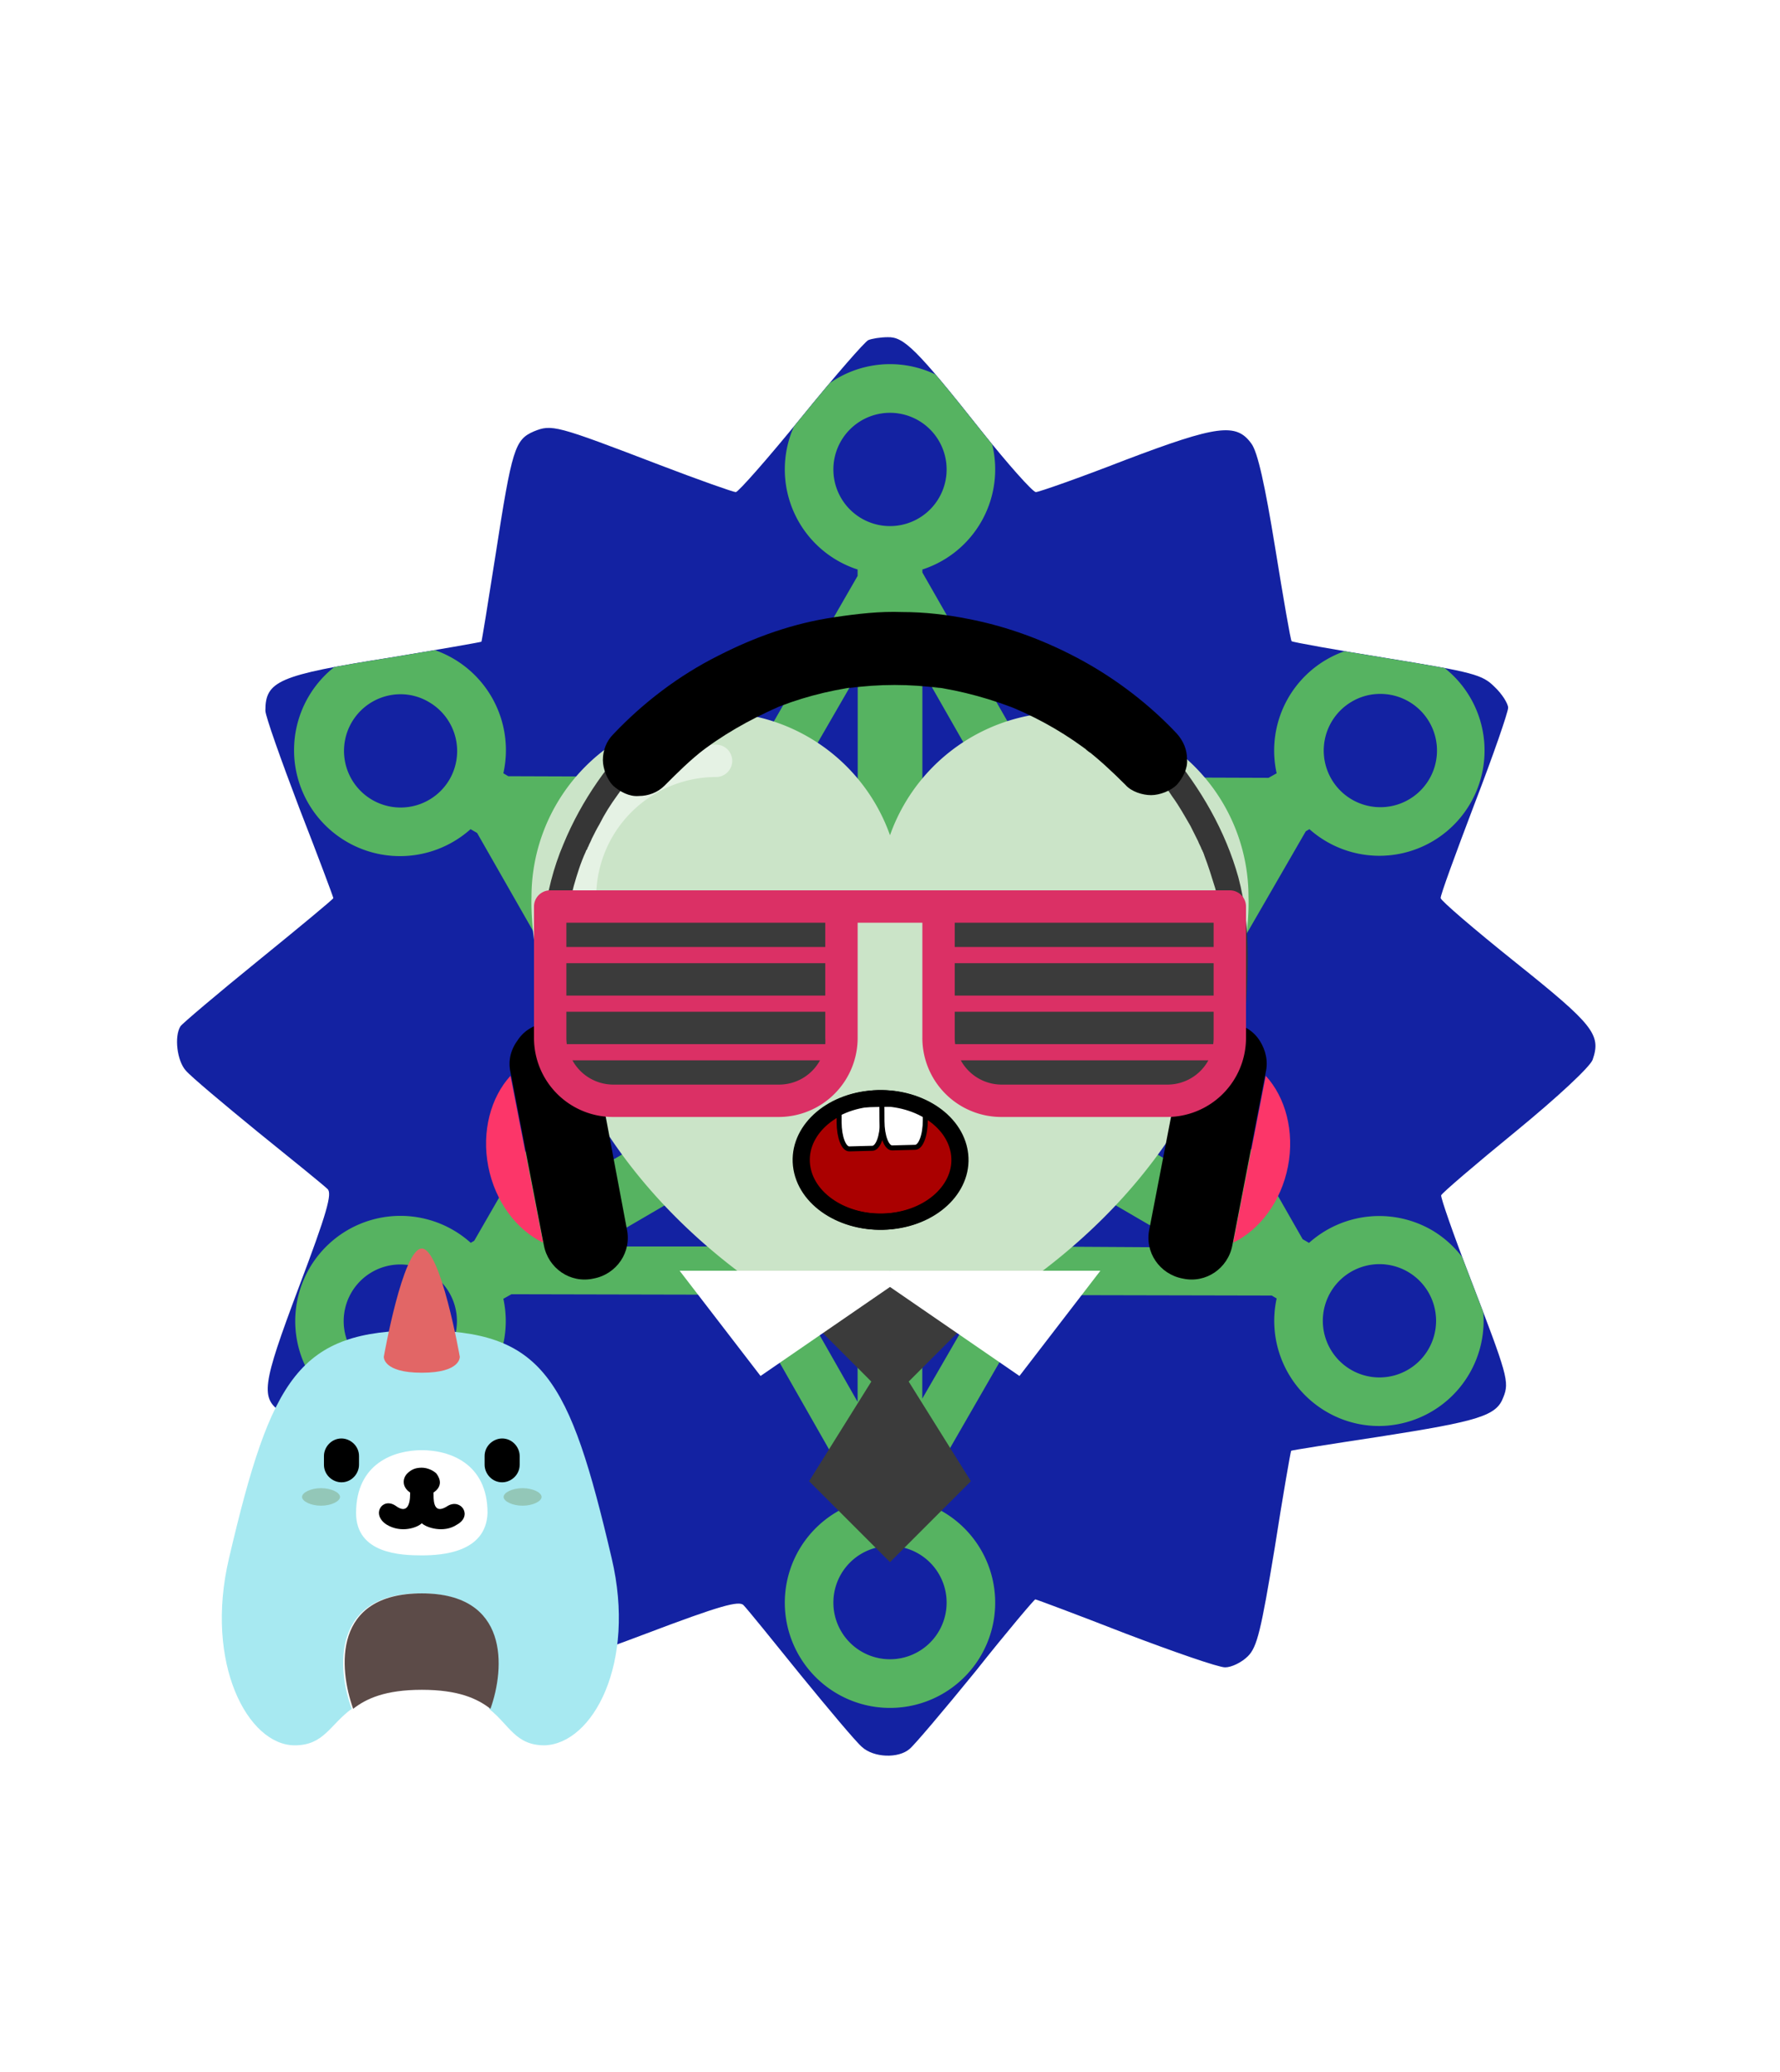 <svg xmlns="http://www.w3.org/2000/svg" id="generated" viewBox="0 0 220 220" style="height: 256px;"> <defs><filter id="innerglow"><feFlood flood-color="black"/><feComposite in2="SourceAlpha" operator="out"/><feGaussianBlur stdDeviation="2" result="blur"/><feComposite operator="atop" in2="SourceGraphic"/></filter> <filter id="innershadow2" x0="-50%" y0="-50%" width="200%" height="200%"><feGaussianBlur in="SourceAlpha" stdDeviation="10" result="blur"></feGaussianBlur><feOffset dy="10" dx="10"></feOffset><feComposite in2="SourceAlpha" operator="arithmetic" k2="-1" k3="1" result="shadowDiff"></feComposite><feFlood flood-color="#444444" flood-opacity="0.75"></feFlood><feComposite in2="shadowDiff" operator="in"></feComposite><feComposite in2="SourceGraphic" operator="over" result="firstfilter"></feComposite><feGaussianBlur in="firstfilter" stdDeviation="10" result="blur2"></feGaussianBlur><feOffset dy="-10" dx="-10"></feOffset><feComposite in2="firstfilter" operator="arithmetic" k2="-1" k3="1" result="shadowDiff"></feComposite><feFlood flood-color="#444444" flood-opacity="0.75"></feFlood><feComposite in2="shadowDiff" operator="in"></feComposite><feComposite in2="firstfilter" operator="over"></feComposite></filter><filter id="innershadow" x0="-50%" y0="-50%" width="200%" height="200%"><feGaussianBlur in="SourceAlpha" stdDeviation="3" result="blur"></feGaussianBlur><feOffset dy="3" dx="3"></feOffset><feComposite in2="SourceAlpha" operator="arithmetic" k2="-1" k3="1" result="shadowDiff"></feComposite><feFlood flood-color="#444444" flood-opacity="0.75"></feFlood><feComposite in2="shadowDiff" operator="in"></feComposite><feComposite in2="SourceGraphic" operator="over" result="firstfilter"></feComposite><feGaussianBlur in="firstfilter" stdDeviation="3" result="blur2"></feGaussianBlur><feOffset dy="-3" dx="-3"></feOffset><feComposite in2="firstfilter" operator="arithmetic" k2="-1" k3="1" result="shadowDiff"></feComposite><feFlood flood-color="#444444" flood-opacity="0.75"></feFlood><feComposite in2="shadowDiff" operator="in"></feComposite><feComposite in2="firstfilter" operator="over"></feComposite></filter> <style>#backgrounds .element > *:first-child {filter: url(#innerglow)} #patterns .element .main {filter: url(#innerglow)} #faces .element > *:first-child {filter:url(#innershadow)} .highlight { fill: rgba(255, 255, 255, 0.5); } .shadow { fill: rgba(0, 0, 0, 0.1); } #accessories-1 .scarf { fill: #de31b9; } #accessories-2 .base-tie { fill: #3b3b3b; } #accessories-2 #base-oval-1 { fill: #ffffff; } #accessories-2 #base-oval-2 { fill: #3b3b3b; } #accessories-2 #diamond { fill: #2571fb; } #accessories-3 #pin { fill: #ffffff; } #accessories-3 #stripe { fill: #ffffff; } #accessories-3 #medal { fill: #fff61a; } #accessories-3 #ribbon { fill: #e3562e; } #accessories-3 #rect { fill: #fff61a; } #accessories-4 #base { fill: #ffffff; } #accessories-4 #letter { fill: #5545ec; } #accessories-4 #broche { fill: #5545ec; } #accessories-5 .tie { fill: #3b3b3b; } #accessories-6 #text { fill: #000000; } #accessories-6 #mid { fill: #ffffff; } #accessories-6 #card { fill: #083ea1; } #accessories-6 #clip { fill: #bbbbbb; } #accessories-7 #medallion { fill: #fff61a; } #accessories-7 .necklace { fill: #fff61a; } #accessories-8 .base-eartube { fill: #fffdff; } #accessories-8 .base-earplug { fill: #00249c; } #accessories-8 .base-earplug { fill: #00249c; } #accessories-8 #base-bell { fill: #fffdff; } #accessories-8 #base-tube { fill: #00249c; } #accessories-9 #base { fill: #ffffff; } #accessories-9 #tie { fill: #3b3b3b; } #accessories-10 #scarf { fill: #8f85ff; } #eyes-1 .base { fill: #3b3b3b; } #eyes-3 .frame { fill: black; } #eyes-3 .base-glass { fill: #fff; } #eyes-3 .base-glass { fill: #fff; } #eyes-3 #band-aid #base-band { fill: #fff; } #eyes-3 #band-aid #base-line-1 { fill: #bbb; } #eyes-3 #band-aid #base-line-2 { fill: #bbb; } #eyes-4 #base-highlight { fill: #ffffff; } #eyes-4 #base-white { fill: #ffffff; } #eyes-5 #base-patch { fill: #3b3b3b; } #eyes-5 #base-white { fill: #ffffff; } #eyes-6 #base-frame { fill: #f9f9f9; } #eyes-6 #base-light { fill: #f14f25; } #eyes-6 #eyes { fill: #3b3b3b; } #eyes-7 .base-white { fill: #ffffff; } #eyes-7 .base-highlight { fill: #ffffff; } #eyes-8 .base-white { fill: #ffffff; } #eyes-8 .base-highlight { fill: #ffffff; } #eyes-8 .base-eyelash { fill: #3b3b3b; } #eyes-9 .base-white { fill: #ffffff; } #eyes-10 #base-glass { fill: #00f5d6; } #eyes-10 .base-band { fill: #3b3b3b; } #to-clip {clip-path: url(#clip-this);} #backgrounds .element > *:first-child {fill:#1322a2!important;} #patterns .element > *:first-child {fill:#5fc76b!important;} #faces .element > *:first-child {fill:#cbe4c8!important;} #eyes .element .main {fill:#db3065!important;} #glasses .element .main {fill:#db3065!important;} #hairstyles .main {fill:#2eaa6e!important;} </style><!--Pattern clipping--><clipPath id="clip-this"> <path transform="translate(-17,-13) scale(.6)" d="M207.2,61.7c-0.7,0.3-6.9,7.4-13.8,15.9c-6.9,8.5-13,15.4-13.5,15.4s-7.601-2.5-15.7-5.6c-21.4-8.2-22.2-8.4-25.9-6.9 c-3.899,1.7-4.5,3.5-7.899,25.5c-1.5,9.6-2.801,17.6-2.9,17.8c-0.1,0.1-8.7,1.6-19,3.3C85.7,130.7,83,131.9,83,138 c0,1.1,3.2,10.1,7,20.1c3.9,10,7,18.3,7,18.5c0,0.2-7,6-15.5,12.9s-15.7,13-16,13.5c-1.3,2.1-0.7,7.1,1.1,9.1 c1,1.2,7.801,6.9,14.9,12.7c7.2,5.8,13.6,11,14.3,11.7c1,0.9-0.1,4.9-5.899,20.2c-7.7,20.5-8,22.9-3.4,25.9 c1.4,0.9,10.7,2.9,21.7,4.7l19.3,3.2l3.2,19.3c1.8,10.9,3.899,20.4,4.7,21.8c3,4.5,5.5,4.2,25.899-3.5c15.3-5.8,19.3-6.9,20.2-5.9 c0.7,0.7,5.9,7.1,11.7,14.3c5.8,7.1,11.5,13.9,12.7,14.9c2.399,2.2,7.5,2.4,9.8,0.4c0.899-0.7,7-7.9,13.6-16 c6.5-8.2,12.101-14.8,12.3-14.8c0.2,0,8.5,3.1,18.5,7c10,3.8,19.2,7,20.601,7c1.3,0,3.399-1,4.7-2.3c1.899-1.9,2.699-5.3,5.5-22.2 c1.699-10.9,3.3-20,3.399-20.1c0.101-0.1,8.3-1.4,18.2-2.9c20.5-3.2,24.1-4.3,25.5-8.1c1.3-3.2,0.9-4.5-6.9-24.8 c-3.399-8.8-6-16.3-5.899-16.8c0.2-0.5,7.1-6.4,15.3-13.1c8.9-7.3,15.3-13.3,15.9-14.8c1.8-5.2,0.199-7.2-15.801-20 c-8.5-6.8-15.5-12.8-15.5-13.3c-0.1-0.5,3.101-9.2,6.9-19.2c3.9-10.1,7-19.1,7-20c0-0.8-1.2-2.8-2.8-4.3c-2.5-2.5-4.3-3-22.101-5.9 c-10.6-1.7-19.5-3.3-19.699-3.5c-0.2-0.1-1.7-8.8-3.4-19.3c-2.1-12.9-3.6-19.7-4.9-21.4c-3.1-4.3-7-3.8-26,3.4 c-9.5,3.7-17.8,6.6-18.399,6.6c-0.7-0.1-5.7-5.7-11.2-12.6c-13.4-16.9-16-19.4-19.3-19.3C209.7,61.1,207.9,61.4,207.2,61.7z"></path> </clipPath></defs><!-- Backgrounds --> <g id="backgrounds"><g class="element" id="bigstar"> <path transform="translate(-17,-13) scale(.6)" d="M207.2,61.7c-0.7,0.3-6.9,7.4-13.8,15.9c-6.9,8.5-13,15.4-13.5,15.4s-7.601-2.5-15.7-5.6c-21.4-8.2-22.2-8.4-25.9-6.9 c-3.899,1.7-4.5,3.5-7.899,25.5c-1.5,9.6-2.801,17.6-2.9,17.8c-0.1,0.1-8.7,1.6-19,3.3C85.7,130.7,83,131.9,83,138 c0,1.1,3.2,10.1,7,20.1c3.9,10,7,18.3,7,18.5c0,0.2-7,6-15.5,12.9s-15.7,13-16,13.5c-1.3,2.1-0.7,7.1,1.1,9.1 c1,1.2,7.801,6.9,14.9,12.7c7.2,5.8,13.6,11,14.3,11.7c1,0.9-0.1,4.9-5.899,20.2c-7.7,20.5-8,22.9-3.4,25.9 c1.4,0.9,10.7,2.9,21.7,4.7l19.3,3.2l3.2,19.3c1.8,10.9,3.899,20.4,4.7,21.8c3,4.5,5.5,4.2,25.899-3.5c15.3-5.8,19.3-6.9,20.2-5.9 c0.7,0.7,5.9,7.1,11.7,14.3c5.8,7.1,11.5,13.9,12.7,14.9c2.399,2.2,7.5,2.4,9.8,0.4c0.899-0.7,7-7.9,13.6-16 c6.5-8.2,12.101-14.8,12.3-14.8c0.2,0,8.5,3.1,18.5,7c10,3.8,19.2,7,20.601,7c1.3,0,3.399-1,4.7-2.3c1.899-1.9,2.699-5.3,5.5-22.2 c1.699-10.9,3.3-20,3.399-20.1c0.101-0.1,8.3-1.4,18.2-2.9c20.5-3.2,24.1-4.3,25.5-8.1c1.3-3.2,0.9-4.5-6.9-24.8 c-3.399-8.8-6-16.3-5.899-16.8c0.2-0.5,7.1-6.4,15.3-13.1c8.9-7.3,15.3-13.3,15.9-14.8c1.8-5.2,0.199-7.2-15.801-20 c-8.5-6.8-15.5-12.8-15.5-13.3c-0.1-0.5,3.101-9.2,6.9-19.2c3.9-10.1,7-19.1,7-20c0-0.8-1.2-2.8-2.8-4.3c-2.5-2.5-4.3-3-22.101-5.9 c-10.6-1.7-19.5-3.3-19.699-3.5c-0.2-0.1-1.7-8.8-3.4-19.3c-2.1-12.9-3.6-19.7-4.9-21.4c-3.1-4.3-7-3.8-26,3.4 c-9.5,3.7-17.8,6.6-18.399,6.6c-0.7-0.1-5.7-5.7-11.2-12.6c-13.4-16.9-16-19.4-19.3-19.3C209.7,61.1,207.9,61.4,207.2,61.7z"></path> </g></g><!-- patterns --> <g id="to-clip"><g id="patterns"><g class="element"> <path class="main" d="M177,134a13,13,0,0,0-15.21,1.56l-.79-.46-14.28-25L161.39,84.7l.45-.26a13,13,0,1,0-4.05-6.9l-1,.56L128.45,78,114,52.73v-.37a13,13,0,1,0-8,0v.79L91.69,78,62.82,77.9l-.61-.36a13.09,13.09,0,1,0-4.05,6.9l.81.47,14.28,25L58.61,135.3l-.43.25a13,13,0,1,0-8.65,22.67,12.86,12.86,0,0,0,6.52-1.76,13,13,0,0,0,6.16-14l1-.56,28.37.06L106,167.27v.37a13,13,0,1,0,8,0v-.79L128.31,142l28.87.06.61.36a13,13,0,0,0,6.16,14,12.86,12.86,0,0,0,6.52,1.76A13,13,0,0,0,177,134Zm-36.34-25.42a3,3,0,0,0,0,3l10,17.5L118,110l33-19.22ZM167,68.73a6.87,6.87,0,0,1,3.51-1,7,7,0,1,1-3.51,1ZM124.1,82.52A3,3,0,0,0,126.7,84l19.86,0L114,103V64.83ZM103,40a7,7,0,1,1,7,7A7,7,0,0,1,103,40ZM93.41,84h0a3,3,0,0,0,2.6-1.5l10-17.3V103L73.16,83.92ZM55.56,78.3a7,7,0,1,1-6-10.53,6.87,6.87,0,0,1,3.51,1A7,7,0,0,1,55.56,78.3Zm23.75,33.13a3,3,0,0,0,0-3l-10-17.5L102.05,110,69,129.22ZM53,151.27a7,7,0,0,1-9.57-2.52A7,7,0,1,1,53,151.27ZM95.9,137.48A3,3,0,0,0,93.3,136l-19.86,0L106,117v38.21ZM117,180a7,7,0,1,1-7-7A7,7,0,0,1,117,180Zm9.59-44h0a3,3,0,0,0-2.6,1.5l-10,17.3V117l32.84,19.12Zm49.95,12.71a7,7,0,0,1-9.57,2.52,7,7,0,1,1,9.57-2.52Z"></path> <path class="shadow" d="M177,134a13,13,0,0,0-15.21,1.56l-.79-.46-14.28-25L161.39,84.7l.45-.26a13,13,0,1,0-4.05-6.9l-1,.56L128.45,78,114,52.73v-.37a13,13,0,1,0-8,0v.79L91.69,78,62.82,77.9l-.61-.36a13.09,13.09,0,1,0-4.05,6.9l.81.47,14.28,25L58.61,135.3l-.43.25a13,13,0,1,0-8.65,22.67,12.86,12.86,0,0,0,6.52-1.76,13,13,0,0,0,6.16-14l1-.56,28.37.06L106,167.27v.37a13,13,0,1,0,8,0v-.79L128.31,142l28.87.06.61.36a13,13,0,0,0,6.16,14,12.86,12.86,0,0,0,6.52,1.76A13,13,0,0,0,177,134Zm-36.34-25.42a3,3,0,0,0,0,3l10,17.5L118,110l33-19.22ZM167,68.73a6.87,6.87,0,0,1,3.51-1,7,7,0,1,1-3.51,1ZM124.1,82.52A3,3,0,0,0,126.7,84l19.86,0L114,103V64.83ZM103,40a7,7,0,1,1,7,7A7,7,0,0,1,103,40ZM93.41,84h0a3,3,0,0,0,2.6-1.5l10-17.3V103L73.16,83.92ZM55.56,78.3a7,7,0,1,1-6-10.53,6.87,6.87,0,0,1,3.51,1A7,7,0,0,1,55.56,78.3Zm23.75,33.13a3,3,0,0,0,0-3l-10-17.5L102.05,110,69,129.22ZM53,151.27a7,7,0,0,1-9.57-2.52A7,7,0,1,1,53,151.27ZM95.9,137.48A3,3,0,0,0,93.3,136l-19.86,0L106,117v38.21ZM117,180a7,7,0,1,1-7-7A7,7,0,0,1,117,180Zm9.59-44h0a3,3,0,0,0-2.6,1.5l-10,17.3V117l32.84,19.12Zm49.95,12.71a7,7,0,0,1-9.57,2.52,7,7,0,1,1,9.57-2.52Z"></path> </g><animate attributeName="opacity" values="0.1;1;0.1" dur="2s" repeatCount="indefinite"/></g> </g><!-- CronicWearable:Pet --> <g id="pets"><g transform="scale(.35) translate(-35,-70)" id="_x31_"><g><path fill="#a7e9f1" d="M251.007,568.643c-14.958-63.959-24.243-80.466-67.569-80.466c-42.812,0-52.612,16.507-67.57,80.466c-8.768,37.137,6.705,66.021,23.211,66.021c10.316,0,12.379-7.221,20.116-12.894c-5.158-13.927-7.221-40.748,24.243-40.748s29.4,26.306,24.242,40.748l0,0c7.222,5.673,9.284,12.894,19.601,12.894C244.302,634.149,259.776,605.78,251.007,568.643z"/><path fill="#5C4B48" d="M183.953,581.023c-31.463,0-29.4,26.306-24.242,40.748c4.642-3.611,11.348-6.705,24.242-6.705c12.895,0,19.601,3.094,24.243,6.705l0,0C213.354,607.329,214.901,581.023,183.953,581.023z"/></g><path fill="#FFFFFF" d="M183.953,567.612c-7.221,0-23.211-0.516-23.211-14.958c0-17.537,13.411-22.18,23.211-22.18c9.8,0,23.211,4.643,23.211,22.18C206.649,566.581,191.174,567.612,183.953,567.612z"/><path fill="#e26666" d="M197.364,497.463c0,0-6.705-38.169-13.411-38.169c-6.706,0-13.41,38.169-13.41,38.169s-0.517,5.674,13.41,5.674S197.364,497.463,197.364,497.463z"/><path opacity="0.5" fill="#81A681" enable-background="new    " d="M226.249,546.979c0,1.548-3.095,3.095-6.706,3.095c-3.61,0-6.705-1.547-6.705-3.095c0-1.547,3.095-3.094,6.705-3.094C223.154,543.886,226.249,545.433,226.249,546.979z"/><path opacity="0.5" fill="#81A681" enable-background="new    " d="M141.658,546.979c0,1.548,3.095,3.095,6.705,3.095c3.611,0,6.705-1.547,6.705-3.095c0-1.547-3.094-3.094-6.705-3.094C144.753,543.886,141.658,545.433,141.658,546.979z"/><path d="M218.511,532.537c0-3.094-2.578-6.189-6.189-6.189c-3.094,0-6.19,2.578-6.19,6.189c0,0.516,0,2.58,0,3.095c0,3.096,2.58,6.191,6.19,6.191c3.095,0,6.189-2.58,6.189-6.191C218.511,535.117,218.511,533.053,218.511,532.537z"/><path d="M149.395,532.537c0-3.094,2.58-6.189,6.189-6.189c3.095,0,6.19,2.578,6.19,6.189c0,0.516,0,2.58,0,3.095c0,3.096-2.579,6.191-6.19,6.191c-3.094,0-6.189-2.58-6.189-6.191C149.395,535.117,149.395,533.053,149.395,532.537z"/><path d="M193.238,550.074c-4.642,3.096-5.158-0.515-5.158-4.126v-0.516c3.095-2.064,2.58-4.643,1.032-6.705c-1.032-1.031-3.095-2.063-5.159-2.063c-2.063,0-3.611,0.516-5.158,2.063c-1.548,1.547-2.063,4.641,1.032,6.705v0.516c0,3.611-1.032,7.222-5.158,4.126c-4.643-3.095-8.77,3.096-3.095,6.707c5.158,3.094,10.832,1.029,12.379-0.516c1.548,1.545,7.737,3.609,12.38,0.516C202.007,553.684,197.88,547.495,193.238,550.074z"/></g></g><!-- Faces --> <g id="faces"><g class="element" id="face-8"> <path class="main" d="M154.31,92.81A22.81,22.81,0,0,0,110,85.19a22.81,22.81,0,0,0-44.31,7.62S63.71,129.47,110,150h0C156.29,129.47,154.31,92.81,154.31,92.81Z"></path> <path class="highlight" d="M71.69,94.81a2,2,0,0,1-2-2A18.83,18.83,0,0,1,88.5,74a2,2,0,0,1,0,4A14.83,14.83,0,0,0,73.69,92.81,2,2,0,0,1,71.69,94.81Z"></path> </g></g><!-- Mouths --> <g id="mouths" transform="scale(.4) translate(217,200)"><g class="element"> <g xmlns="http://www.w3.org/2000/svg" id="g6266"> <path xmlns:sodipodi="http://sodipodi.sourceforge.net/DTD/sodipodi-0.dtd" id="path6059" sodipodi:end="12.408834" sodipodi:open="true" sodipodi:start="6.1491532" sodipodi:ry="25.343584" sodipodi:rx="32.58461" sodipodi:cx="297.28427" sodipodi:cy="940.12628" sodipodi:type="arc" fill="#AA0000" stroke="#000000" stroke-width="5" stroke-linecap="round" stroke-linejoin="round" d=" M79.545,110.724c1.809,10.439-7.604,20.043-21.026,21.45c-13.422,1.408-25.77-5.914-27.579-16.354 c-1.81-10.439,7.604-20.043,21.026-21.45c13.2-1.384,25.406,5.68,27.495,15.91"></path> <path xmlns:inkscape="http://www.inkscape.org/namespaces/inkscape" id="rect5282-3-4-4" inkscape:connector-curvature="0" fill="#FFFFFF" stroke="#000000" stroke-width="1.546" stroke-linecap="round" stroke-linejoin="round" d=" M55.636,96.102l-11.077,0.282c-0.79,0.312-1.546,0.662-2.281,1.035v4.209c0.016,4.606,1.421,8.274,3.151,8.231l7.149-0.188 c1.73-0.043,3.097-3.767,3.081-8.372L55.636,96.102L55.636,96.102z"></path> <path xmlns:inkscape="http://www.inkscape.org/namespaces/inkscape" id="rect5282-3-4-4-0" inkscape:connector-curvature="0" fill="#FFFFFF" stroke="#000000" stroke-width="1.546" stroke-linecap="round" stroke-linejoin="round" d=" M65.871,95.869L55.5,96.127l0.023,5.197c0.016,4.606,1.421,8.273,3.151,8.231l7.126-0.188c1.73-0.043,3.121-3.767,3.104-8.373 l-0.023-3.739C67.917,96.741,66.922,96.274,65.871,95.869L65.871,95.869z"></path> <path xmlns:sodipodi="http://sodipodi.sourceforge.net/DTD/sodipodi-0.dtd" id="path6059-8" sodipodi:end="12.408834" sodipodi:open="true" sodipodi:start="6.1491532" sodipodi:ry="25.343584" sodipodi:rx="32.58461" sodipodi:cx="297.28427" sodipodi:cy="940.12628" sodipodi:type="arc" fill="none" stroke="#000000" stroke-width="5" stroke-linecap="round" stroke-linejoin="round" d=" M79.242,110.724c1.809,10.439-7.604,20.043-21.026,21.45s-25.77-5.914-27.579-16.354c-1.81-10.439,7.604-20.043,21.026-21.45 c13.199-1.384,25.406,5.68,27.495,15.91"></path> </g> </g></g><!-- Eyes --> <g id="eyes" transform="translate(0,-2)"><g class="element" id="eyes-6"> <g class="eyes"> <path id="base-eye-2" d="M134,113a1,1,0,0,1-1-1,3,3,0,0,0-6,0,1,1,0,0,1-2,0,5,5,0,0,1,10,0A1,1,0,0,1,134,113Z"></path> <path id="base-eye-1" d="M94,113a1,1,0,0,1-1-1,3,3,0,0,0-6,0,1,1,0,0,1-2,0,5,5,0,0,1,10,0A1,1,0,0,1,94,113Z"></path> </g> </g></g><!-- CronicWearable:Hat --> <g id="hats"><g transform="scale(.38) translate(-17,-100)" id="_x34__1_"><g display="inline"><g><g><path fill="#363636" d="M410.318,440.509c4.729-16.412,8.623-33.382,10.849-50.351c1.113-8.624,1.669-17.525,1.669-26.427s-0.834-17.525-3.06-25.871c-4.173-15.021-12.24-28.931-22.255-40.893c-10.015-11.684-22.532-21.42-36.163-28.096c-14.744-7.511-30.878-11.684-47.291-12.519c-16.413-0.834-33.104,1.947-48.404,7.789c-14.465,5.842-27.818,14.188-39.224,25.037c-11.127,10.571-20.307,23.646-26.149,37.833c-3.338,7.789-5.286,15.856-6.398,24.202c-0.834,8.624-0.556,17.247,0,25.871c1.113,17.248,4.173,34.495,8.624,51.186c1.113,4.172,2.226,8.345,3.338,12.239c0.556,1.947,2.782,3.339,4.729,2.782s3.338-2.782,2.782-4.729c-2.225-8.067-4.451-16.412-6.398-24.479c-0.834-4.173-1.669-8.067-2.504-12.24c-0.278-2.226-0.834-4.173-1.112-6.398c-0.278-1.113-0.278-1.947-0.557-3.06c0,0,0,0.556,0,0c0-0.278,0-0.557,0-0.834c0-0.557-0.278-1.113-0.278-1.669c-1.112-8.345-1.669-16.691-1.669-25.036c0-4.173,0-8.624,0.557-12.796c0-0.557,0-1.113,0.278-1.391c0,0,0.557-2.782,0.557-3.895c0.278-1.947,0.834-3.895,1.391-6.12c1.113-3.895,2.226-7.511,3.895-11.127c0.278-0.834,0-0.278,0,0c0-0.278,0.278-0.557,0.278-0.557c0.278-0.278,0.278-0.834,0.556-1.112c0.278-0.835,0.835-1.669,1.113-2.504c0.834-1.669,1.669-3.338,2.504-4.729c1.669-3.338,3.616-6.398,5.842-9.458c0.556-0.835,1.113-1.391,1.391-2.226c0.278-0.278,0.557-0.834,0.835-1.113c0.278-0.278,0.278-0.278,0.556-0.557c0,0,0.556-0.556,0.278-0.278c-0.278,0.278,0.278-0.278,0.278-0.278c0-0.278,0.278-0.278,0.278-0.556c0.278-0.278,0.556-0.835,0.834-1.113c0.557-0.834,1.113-1.391,1.669-2.226c4.729-5.563,10.292-10.571,15.856-15.3c0,0,0.557-0.557,0,0c0.278,0,0.278-0.278,0.557-0.278c0.278-0.278,0.834-0.556,1.113-0.834c0.834-0.557,1.669-1.113,2.503-1.669c1.391-1.113,3.06-1.947,4.451-3.06c3.06-1.947,6.398-3.895,9.737-5.564c1.669-0.834,3.338-1.669,5.007-2.503c0.834-0.278,1.669-0.834,2.503-1.113c0.556-0.278,0,0,0,0c0.278,0,0.556-0.278,0.834-0.278c0.557-0.278,0.834-0.278,1.391-0.556c3.616-1.391,7.511-2.782,11.405-3.895s7.789-1.947,11.684-2.504c0.557,0,0.834-0.278,1.391-0.278c0.278,0,1.391-0.278,0.834,0c1.113,0,1.947-0.278,3.06-0.278c1.947-0.278,3.895-0.278,5.842-0.557c3.895-0.278,8.067-0.278,11.962,0c1.947,0,3.895,0.278,5.842,0.557c0.557,0,1.112,0,1.669,0.278c0.278,0,1.112,0.278,0.557,0c1.112,0.278,2.226,0.278,3.06,0.556c7.789,1.391,15.3,3.338,22.533,6.12c0.834,0.278,1.669,0.556,2.503,1.113c0,0,0.835,0.278,0.557,0.278c-0.278-0.278,0.278,0,0.278,0c0.557,0.278,1.112,0.556,1.669,0.834c1.669,0.834,3.616,1.669,5.285,2.503c3.339,1.669,6.677,3.616,9.736,5.563c1.67,1.113,3.061,1.947,4.451,3.06c0.835,0.557,1.391,1.113,2.226,1.669c0.278,0.278,0.835,0.556,1.112,0.834c0.557,0.278-0.277-0.278,0,0c0.278,0.278,0.278,0.278,0.557,0.556c2.782,2.226,5.842,4.729,8.346,7.233c2.781,2.503,5.285,5.285,7.511,8.067c0.557,0.557,1.112,1.391,1.669,1.947c0.278,0.278,0.557,0.557,0.835,1.113c0.278,0.278,0.278,0.278,0.556,0.557c0.278,0.278,0.278,0.556,0,0c1.113,1.391,2.226,3.06,3.339,4.729c2.226,3.06,3.895,6.12,5.842,9.458c0.834,1.669,1.669,3.338,2.504,5.007c0.277,0.834,0.834,1.669,1.112,2.504c0,0.278,0.278,0.278,0.278,0.556c0,0,0.278,0.834,0.278,0.278c-0.278-0.278,0,0.278,0,0.278c0,0.278,0.278,0.556,0.278,0.834c1.391,3.616,2.503,7.232,3.616,10.849c0.556,1.947,0.834,3.895,1.391,6.12c0.278,1.113,0.278,1.947,0.557,3.06c0,0,0,0.834,0,0.557c0-0.278,0,0.278,0,0.278c0,0.557,0,1.113,0.278,1.669c0.834,8.345,0.556,16.969-0.278,25.593c-0.278,4.172-0.557,8.345-1.113,12.518c0,0.556-0.278,1.113-0.278,1.669c0,0,0-0.556,0,0c0,0.278,0,0.556,0,0.834c-0.277,1.113-0.277,2.226-0.556,3.061c-0.278,1.947-0.557,4.172-1.113,6.119c-1.391,8.346-3.338,16.413-5.563,24.48c-1.112,3.895-1.947,7.789-3.06,11.684c-0.557,1.947,0.556,4.451,2.781,4.729C407.536,443.569,409.762,442.456,410.318,440.509L410.318,440.509z"/></g></g></g><g display="inline"><g><g><path d="M399.747,291.125c-8.901-9.458-19.473-17.525-30.6-23.646c-11.684-6.398-24.202-11.127-37.276-13.631c-6.955-1.391-14.188-2.226-21.42-2.226c-7.233-0.278-14.466,0.557-21.977,1.669c-13.353,1.947-25.871,6.398-37.833,12.518c-12.796,6.398-24.48,15.3-34.216,25.593c-2.225,2.225-3.338,5.285-3.338,8.345c0,2.782,1.391,6.398,3.338,8.346c2.226,1.947,5.286,3.616,8.346,3.338c3.06,0,6.12-1.113,8.345-3.338c4.173-4.173,8.346-8.346,13.075-11.962c-0.834,0.556-1.669,1.113-2.504,1.947c8.067-6.398,16.969-11.406,26.427-15.578c-0.834,0.278-1.947,0.834-2.782,1.113c9.18-3.895,18.638-6.398,28.653-7.79c-1.113,0.278-2.226,0.278-3.06,0.557c10.015-1.391,20.029-1.391,30.043,0c-1.112-0.278-2.226-0.278-3.06-0.557c10.015,1.391,20.029,4.173,29.487,8.067c-0.835-0.278-1.947-0.834-2.782-1.113c9.181,3.895,17.804,8.902,25.593,15.022c-0.834-0.556-1.669-1.113-2.503-1.947c4.729,3.616,9.18,7.789,13.353,11.962c1.947,2.226,5.563,3.338,8.346,3.338c2.781,0,6.397-1.391,8.345-3.338c1.947-2.226,3.616-5.286,3.339-8.346C403.085,296.411,401.973,293.629,399.747,291.125L399.747,291.125z"/></g></g></g><g display="inline"><g><path d="M428.678,401.285l-10.849,56.193c-1.391,7.511-8.624,12.518-16.135,10.849c-7.511-1.391-12.518-8.624-10.849-16.135L401.694,396c1.392-7.511,8.624-12.518,16.135-10.849c3.895,0.834,6.954,2.782,8.901,5.842S429.513,397.669,428.678,401.285z"/></g><g><path fill="#FC3669" d="M435.911,431.886c-2.226,11.405-9.181,20.585-17.804,24.758l10.57-54.245C435.076,409.352,438.137,420.48,435.911,431.886z"/></g></g><g display="inline"><g><path d="M183.043,401.285l10.849,56.193c1.391,7.511,8.624,12.518,16.135,10.849c7.511-1.391,12.518-8.624,10.849-16.135L210.306,396c-1.391-7.511-8.624-12.518-16.135-10.849c-3.895,0.834-6.955,2.782-8.902,5.842C183.043,394.053,182.209,397.669,183.043,401.285z"/></g><g><path fill="#FC3669" d="M175.811,431.886c2.225,11.405,9.18,20.585,17.804,24.758l-10.571-54.245C176.646,409.352,173.585,420.48,175.811,431.886z"/></g></g></g></g><!-- CronicWearable:Accessory --> <g id="accessories"><g class="element" id="accessories-9"> <polygon id="tie" points="120 145 110 139 100 145 107.69 152.69 100 165 110 175 120 165 112.31 152.69 120 145"></polygon> <polygon id="base" points="110 139 84 139 94 152 110 141 126 152 136 139 110 139"></polygon> </g></g><!-- CronicWearable:Eyewear --> <g id="glasses"><g  transform="translate(0,-2)" class="element" id="eyes-1"> <path class="base" d="M68,96h36a0,0,0,0,1,0,0v16.25A7.75,7.75,0,0,1,96.25,120H75.75A7.75,7.75,0,0,1,68,112.25V96A0,0,0,0,1,68,96Z"></path> <path class="base" d="M116,96h36a0,0,0,0,1,0,0v16.25a7.75,7.75,0,0,1-7.75,7.75h-20.5a7.75,7.75,0,0,1-7.75-7.75V96A0,0,0,0,1,116,96Z"></path> <path class="main" d="M152,94H68a2,2,0,0,0-2,2v16.25A9.76,9.76,0,0,0,75.75,122h20.5a9.76,9.76,0,0,0,9.75-9.75V98h8v14.25a9.76,9.76,0,0,0,9.75,9.75h20.5a9.76,9.76,0,0,0,9.75-9.75V96A2,2,0,0,0,152,94Zm-2,13H118v-4h32Zm-32,5.25V109h32v3.25a6.3,6.3,0,0,1-.05.75h-31.9A6.3,6.3,0,0,1,118,112.25ZM150,101H118V98h32Zm-48,6H70v-4h32Zm-32,5.25V109h32v3.25a6.3,6.3,0,0,1,0,.75H70.05A6.3,6.3,0,0,1,70,112.25ZM102,98v3H70V98Zm-5.75,20H75.75a5.76,5.76,0,0,1-5-3h30.6A5.76,5.76,0,0,1,96.25,118Zm48,0h-20.5a5.76,5.76,0,0,1-5-3h30.6A5.76,5.76,0,0,1,144.25,118Z"></path> </g></g></svg>